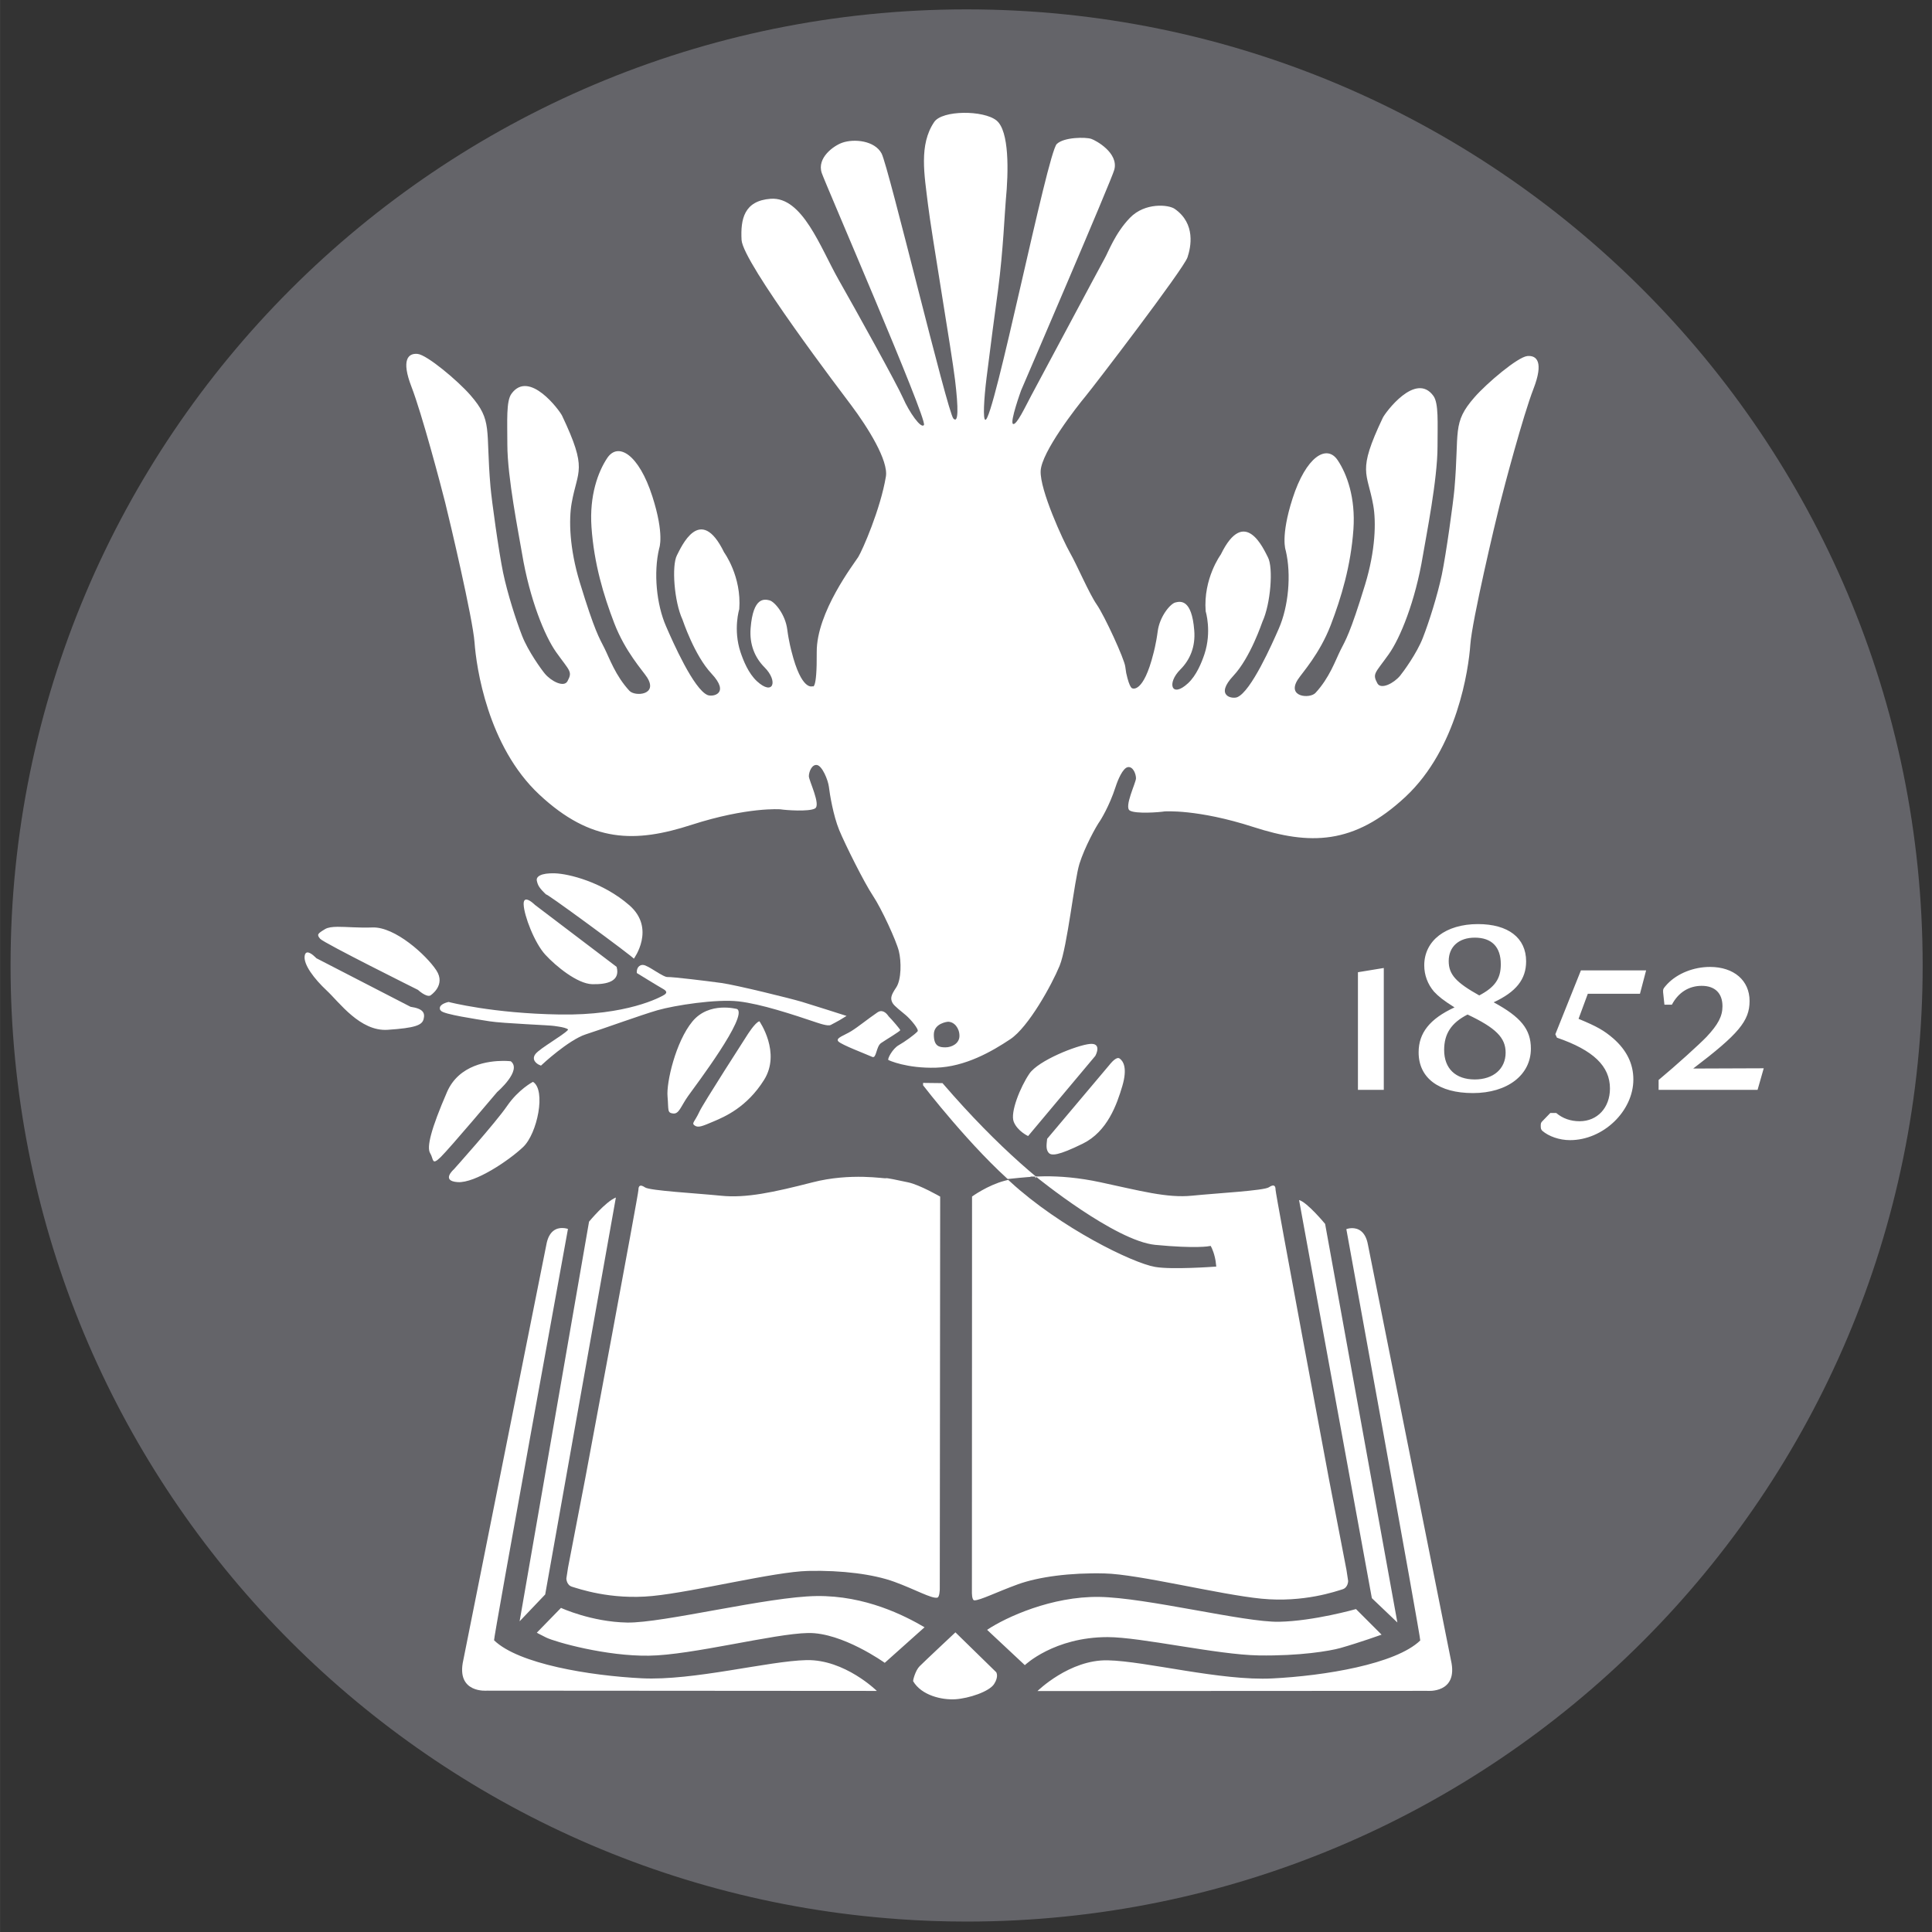 <svg xmlns="http://www.w3.org/2000/svg" height="292.23" viewBox="0 0 292.227 292.234" width="292.23"><rect x="0" y="0" width="292.227" height="292.234" fill="#333333" stroke="none"/><g transform="matrix(1.25 0 0 -1.25 -468.22 586.21)"><g><g><path d="m483.24 236.74c2.741-0.196 5.508-0.296 8.3-0.296 63.892 0 115.69 51.798 115.69 115.7 0 63.891-51.798 115.69-115.69 115.69-63.896 0-115.69-51.801-115.69-115.69 0-61.106 47.373-111.15 107.39-115.4" fill="#646469"/><path d="m145.73 17.07c-1.96 0.029-3.82 0.48-4.43 1.383-2.34 3.452-1.48 7.998-0.95 12.42 0.53 4.424 3.58 22.272 4.1 26.586 0.52 4.313 0.52 6.658-0.25 5.852-0.89-0.926-9.81-38.13-10.86-40.092-1.04-1.957-4.16-2.262-5.95-1.629-1.29 0.452-3.87 2.277-3.1 4.58 0.49 1.494 15.99 37.264 15.46 38.109-0.42 0.672-2.25-1.966-3.16-4.058-0.92-2.093-7.03-13.125-9.78-17.961-2.74-4.841-5.45-12.543-10.25-12.19-4.01 0.299-4.57 3.066-4.4 6.227 0.2 3.476 15.37 23.375 16.59 25.008 2.51 3.348 5.65 8.363 5.24 10.791-0.82 4.912-3.53 11.108-4.18 12.158-0.66 1.046-6.32 8.357-6.28 14.377 0.05 5.999-0.64 5.169-0.64 5.169s-1.65 0.82-3.18-5.29c0 0-0.4-1.451-0.64-3.305-0.29-2.279-1.91-4.199-2.68-4.394-0.76-0.188-2.48-0.573-2.86 4.203-0.2 2.479 0.65 4.469 2.1 5.926 2.1 2.1 1.34 4.39-1.15 2.1-1.29-1.2-2.05-3.116-2.48-4.397-1.14-3.439-0.19-6.495-0.19-6.495 0.38-4.965-2.29-8.593-2.29-8.593-3.63-7.455-6.5-0.765-7.13 0.427-0.83 1.573-0.42 7.034 0.83 9.727 0.06 0.145 1.8 5.426 4.39 8.181 2.86 3.06 0.19 3.56-0.58 3.25-2.1-0.85-5.29-8.09-6.29-10.398-1.452-3.311-1.919-8.131-1.041-11.793 0 0 0.831-2.069-1.033-7.861-2.042-6.357-5.175-8.279-6.83-5.797-1.385 2.083-2.707 5.653-2.377 10.441 0.384 5.542 1.834 10.338 3.439 14.52 1.675 4.352 4.299 7.168 4.967 8.208 1.718 2.68-1.832 2.94-2.672 2.03-2.116-2.3-2.987-4.867-3.771-6.435-0.783-1.566-1.446-2.482-3.723-9.936-1.596-5.22-1.676-9.533-1.242-11.998 0.9-5.111 2.483-4.965-1.447-13.244-0.359-0.755-4.968-7.034-7.658-3.311-0.813 1.125-0.62 4.064-0.62 7.659 0 4.963 1.715 13.481 2.225 16.519 1.145 6.878 3.427 12.471 5.154 14.899 2.061 2.897 2.516 2.917 1.719 4.397-0.541 1-2.483 0-3.435-1.15-0.476-0.57-2.524-3.376-3.438-5.732-0.916-2.348-2.215-6.41-2.869-9.547-0.65-3.138-1.729-10.913-1.906-12.994-0.765-8.783 0.379-9.927-3.037-13.844-1.885-2.162-6.562-6.106-8-6.24-1.437-0.131-2.485 0.919-0.915 4.973 1.566 4.047 4.444 14.894 5.098 17.512 0.652 2.614 4.181 17.515 4.443 21.177 0.262 3.655 1.961 15.685 9.805 23.005 7.843 7.32 14.509 7.32 23.004 4.57 8.5-2.74 13.46-2.35 13.46-2.35 0.79 0.13 4.32 0.39 5.23-0.13 0.92-0.53-0.93-4.22-0.93-4.88 0-0.65 0.45-1.82 1.23-1.69 0.79 0.13 1.67 2.25 1.8 3.3 0.12 1.05 0.65 4.32 1.56 6.54 0.92 2.22 3.79 7.97 5.1 9.93s3.53 6.8 3.92 8.37c0.39 1.56 0.39 4.31-0.39 5.49-0.78 1.17-0.94 1.65-0.57 2.35 0.28 0.51 1.39 1.31 2.05 1.89 0.69 0.59 2 2.13 1.74 2.42-0.47 0.52-1.95 1.58-2.87 2.1-0.91 0.53-1.7 2.03-1.55 2.22 0.05 0.05 2.77 1.3 7.21 1.17s8.5-2.48 11.24-4.31c2.75-1.83 6.28-8.23 7.46-11.11 1.17-2.88 2.22-12.94 3-15.43 0.78-2.48 2.48-5.61 3.14-6.53 0 0 1.36-2.11 2.32-5.08 0.32-1 1.08-2.87 1.86-3 0.79-0.13 1.23 1.04 1.23 1.69 0 0.66-1.84 4.36-0.93 4.88 0.92 0.53 4.44 0.26 5.23 0.13 0 0 4.97-0.39 13.47 2.36 8.49 2.74 15.16 2.74 23-4.58s9.55-19.34 9.8-23.002c0.26-3.659 3.79-18.565 4.45-21.178 0.65-2.613 3.53-13.463 5.1-17.514 1.57-4.054 0.52-5.1-0.92-4.969-1.44 0.132-6.11 4.079-8 6.239-3.42 3.912-2.27 5.059-3.03 13.845-0.18 2.08-1.26 9.854-1.91 12.991-0.66 3.138-1.95 7.202-2.87 9.55-0.91 2.354-2.97 5.158-3.44 5.728-0.95 1.15-2.9 2.15-3.44 1.15-0.79-1.48-0.34-1.5 1.72-4.395 1.73-2.425 4.02-8.021 5.16-14.899 0.51-3.041 2.22-11.554 2.22-16.521 0-3.589 0.19-6.535-0.62-7.656-2.69-3.725-7.3 2.553-7.66 3.31-3.93 8.276-2.34 8.133-1.44 13.244 0.44 2.465 0.35 6.781-1.24 12.002-2.28 7.448-2.94 8.364-3.73 9.93-0.78 1.571-1.65 4.145-3.77 6.435-0.84 0.91-4.39 0.65-2.67-2.02 0.67-1.04 3.29-3.861 4.97-8.218 1.6-4.182 3.05-8.978 3.44-14.519 0.33-4.787-0.99-8.361-2.38-10.438-1.66-2.483-4.79-0.56-6.83 5.795-1.86 5.793-1.03 7.863-1.03 7.863 0.87 3.659 0.41 8.48-1.04 11.793-1.01 2.306-4.2 9.544-6.3 10.394-0.77 0.31-3.44-0.19-0.57-3.25 2.58-2.754 4.32-8.033 4.39-8.179 1.24-2.692 1.66-8.154 0.83-9.726-0.63-1.192-3.5-7.881-7.13-0.43 0 0-2.68 3.633-2.29 8.596 0 0 0.95 3.057-0.19 6.494-0.43 1.275-1.2 3.205-2.49 4.395-2.48 2.29-3.25 0-1.14-2.1 1.45-1.457 2.3-3.441 2.09-5.922-0.38-4.776-2.1-4.391-2.86-4.205-0.76 0.19-2.38 2.113-2.67 4.396-0.24 1.854-0.64 3.301-0.64 3.301-1.53 6.12-3.18 5.29-3.18 5.29s-0.41 0.1-0.94-2.32l-0.14-0.95c-0.13-1.175-3.14-7.708-4.32-9.409-1.17-1.694-3-6.013-4.05-7.841-1.04-1.829-4.56-9.486-4.43-12.362 0.13-2.871 5.48-9.73 6.79-11.299 1.3-1.565 14.84-19.267 15.42-21.007 0.5-1.506 1.3-5.09-1.94-7.34-0.92-0.642-4.49-0.993-6.76 1.353-2.25 2.323-3.29 5.221-3.82 6.135-0.52 0.918-10.19 19.052-11.11 20.752-0.91 1.706-2.24 4.558-2.76 4.293-0.52-0.257 1.22-5.063 1.22-5.063s13.7-31.855 14.1-33.384c0.68-2.546-2.77-4.426-3.48-4.67-0.83-0.283-4.12-0.284-5.22 0.775-1.44 1.385-9.55 42.038-10.81 41.723-0.37-0.096-0.22-3.061 0.19-6.377 0.77-6.18 1.03-8 1.74-13.326 0.77-5.794 1.02-12.011 1.17-13.528 0.42-4.317 0.54-10.484-1.42-12.058-0.98-0.783-3.03-1.175-4.98-1.147zm-61.826 115.03c-2.098-0.06-2.863 0.49-2.707 1.14 0.151 0.65 0.295 1.04 1.512 2.17-1.449-1.35 13.486 9.63 13.154 9.61 0 0 3.372-4.56-0.677-8.09-4.046-3.52-9.189-4.77-11.282-4.83zm-4.191 3.98c-0.301-0.06-0.536 0.09-0.514 0.72 0.059 1.7 1.642 5.83 3.276 7.61 1.631 1.77 4.861 4.4 7.086 4.46 2.228 0.05 4.3-0.41 3.701-2.62l-12.36-9.38s-0.688-0.69-1.189-0.79zm143.83 3.7c-4.87 0-8.12 2.5-8.12 6.24 0 1.45 0.51 2.85 1.48 3.98 0.69 0.73 1.37 1.29 3.1 2.38-3.74 1.73-5.43 3.86-5.43 6.8 0 3.86 3.02 6.16 8.21 6.16 5.23 0 8.77-2.74 8.77-6.72 0-2.94-1.53-4.79-5.63-7.01 3.38-1.57 4.91-3.46 4.91-6.2 0-3.54-2.7-5.63-7.29-5.63zm-172.5 0.41c-0.811 0.01-1.452 0.09-1.885 0.35-1.152 0.7-1.278 0.83-0.732 1.47 0.544 0.63 14.785 7.72 14.785 7.72s1.219 1.13 1.861 0.86c0 0 2.432-1.53 0.912-3.83s-6.245-6.59-9.64-6.47c-2.124 0.08-3.949-0.11-5.301-0.1zm172.02 1.64c2.58 0 3.94 1.41 3.94 4.03 0 2.17-0.88 3.46-3.26 4.71-3.54-1.98-4.62-3.18-4.62-5.2 0-2.17 1.53-3.54 3.94-3.54zm-176.62 2.24c-0.175 0.03-0.311 0.17-0.365 0.5-0.216 1.31 1.428 3.48 3.322 5.25 1.892 1.76 5.057 6.23 9.233 5.95s5.208-0.7 5.437-1.63c0.228-0.92-0.056-1.57-1.978-1.85l-14.252-7.35s-0.871-0.95-1.397-0.87zm212.2 2.19c-2.46 0-4.91 0.97-6.44 2.57-0.48 0.53-0.65 0.73-0.65 0.97v0.28l0.2 1.89h1.13c0.97-1.85 2.58-2.85 4.51-2.85 2.01 0 3.14 1.12 3.14 3.09 0 1.53-0.68 2.78-2.41 4.63-1.13 1.17-4.55 4.27-7.25 6.52v1.49h14.97l0.93-3.26-10.67 0.04c6.88-5.23 8.53-7.2 8.53-10.22 0-3.1-2.37-5.15-5.99-5.15zm-49.34 0.16l-3.91 0.64v17.79h3.91v-18.43zm29.82 0.36l-3.87 9.66 0.24 0.52c5.52 1.9 8.02 4.31 8.02 7.69 0 2.9-1.9 4.95-4.59 4.95-1.33 0-2.54-0.4-3.54-1.25h-0.89l-1.21 1.25c-0.2 0.2-0.24 0.33-0.24 0.69 0 0.4 0.04 0.56 0.24 0.76 0.97 0.84 2.58 1.41 4.19 1.41 5.03 0 9.58-4.39 9.58-9.18 0-2.37-1.01-4.42-3.02-6.19-1.41-1.21-2.46-1.82-5.27-2.98l1.4-3.79h7.89l0.93-3.54h-9.86zm-130.06 5.64c-1.37 0.08-3.06 0.55-4.33 2.08-2.54 3.07-3.96 9.25-3.77 11.34 0.18 2.08-0.08 2.48 0.84 2.59 0.92 0.1 1.15-1.07 2.29-2.67s9.12-12.12 7.39-13.13c0 0-1.05-0.29-2.42-0.21zm24.32 0.53c-0.2-0.03-0.42 0.02-0.66 0.18-1.59 1.09-2.9 2.18-3.95 2.83-1.05 0.66-2.48 1.05-1.96 1.58 0.52 0.52 3.99 1.83 5.12 2.33 0.65 0.29 0.56-1.59 1.35-2.11 0.78-0.53 2.82-1.74 2.88-1.93 0.04-0.09-1.25-1.59-1.77-2.11 0 0-0.41-0.69-1.01-0.77zm88.59 0.51c4.27 2.02 5.76 3.5 5.76 5.76 0 2.45-1.85 4.06-4.67 4.06-2.9 0-4.63-1.65-4.63-4.46 0-2.46 1.09-4.11 3.54-5.36zm-107.11 1.02c-0.65 0.15-1.89 2.16-1.89 2.16s-6.66 10.34-7.18 11.5c-0.73 1.59-1.25 1.74-0.72 2.11 0.54 0.38 1.18 0.09 2.86-0.62 1.67-0.71 5.03-2.13 7.63-6.28 2.6-4.14-0.7-8.87-0.7-8.87zm49.96 3.43c-1.95 0.2-7.76 2.49-9.13 4.5-1.37 2.02-2.93 5.86-2.36 7.28s2.17 2.15 2.17 2.15l10.17-12.13s1.1-2-0.85-1.8zm4.3 2.13c-0.55 0.01-1.32 1.04-1.32 1.04l-9.42 11.18c-0.1 0.92-0.2 1.58 0.21 2.09s1.45 0.47 5.18-1.36 5.16-5.94 5.98-8.71c0.82-2.78 0.12-3.8-0.41-4.17-0.07-0.05-0.14-0.07-0.22-0.07zm-93.034 0.43c-2.146 0.01-6.664 0.53-8.481 4.71-2.417 5.58-3.106 8.35-2.552 9.25 0.554 0.89 0.199 1.95 1.59 0.6 1.391-1.36 8.55-9.85 8.55-9.85s3.81-3.27 2.061-4.65c0 0-0.453-0.06-1.168-0.06zm4.521 3.17s-2.183 1.12-3.929 3.67c-1.74 2.54-8.035 9.56-8.035 9.56s-2.032 1.77 0.589 1.94c2.624 0.17 7.735-3.27 9.887-5.31s3.493-8.62 1.488-9.86zm77.393 14.29c-3.8 0.02-6.01 0.66-6.03 0.67-2.62 0.69-4.95 2.39-4.95 2.39l-0.02 59.8s-0.04 1.28 0.38 1.28c0.88 0 3.4-1.27 6.56-2.42 3.15-1.14 7.95-1.78 13.12-1.65 5.18 0.12 17.29 3.18 23.73 3.82 6.43 0.63 11.36-1.15 12.24-1.41 0.88-0.25 0.88-1.27 0.88-1.27l-0.25-1.65-2.65-13.75s-8.08-43.12-8.08-43.77c0-0.63-0.25-0.89-1.01-0.38-0.75 0.51-7.82 0.89-11.61 1.27-3.78 0.39-7.89-0.75-13.88-2.03-3.3-0.71-6.15-0.92-8.43-0.9zm-27.41 0.08c-2.04-0.04-4.79 0.08-7.73 0.84-5.89 1.51-10.02 2.4-13.78 2.02s-10.771-0.76-11.518-1.26c-0.755-0.51-1.003-0.25-1.003 0.38s-8.016 43.48-8.016 43.48l-2.631 13.64-0.254 1.65s0 1.01 0.883 1.26c0.874 0.25 5.759 2.02 12.145 1.39 6.384-0.63 18.404-3.67 23.544-3.79 5.13-0.12 9.89 0.5 13.02 1.64 3.14 1.14 5.66 2.59 6.52 2.4 0.35-0.07 0.37-1.26 0.37-1.26l0.06-59.4s-3.06-1.77-4.82-2.15c-1.75-0.38-3.31-0.7-3.38-0.63-0.06 0.06-1.37-0.16-3.41-0.21zm-37.444 3.13c-1.555 0.61-4.058 3.65-4.058 3.65l-10.502 60.45 3.869-4.06 10.691-60.04zm103.34 0.38l11.01 60.22 3.86 3.68-10.93-60.29s-2.71-3.29-3.94-3.61zm-111.46 4.23c-0.832-0.01-2.013 0.39-2.392 2.51l-12.567 62.86c-1.152 5.08 3.616 4.61 3.616 4.61l58.936 0.04s-4.84-4.78-10.64-4.66c-5.78 0.13-17.1 3.14-24.904 2.75-7.814-0.39-18.65-2.15-22.353-5.75-0.132-0.13 11.177-62.22 11.177-62.22s-0.373-0.14-0.873-0.14zm119.48 0.02c-0.5 0-0.87 0.15-0.87 0.15s11.31 62.08 11.18 62.22c-3.71 3.59-14.54 5.35-22.36 5.74-7.81 0.4-19.11-2.61-24.9-2.74s-10.64 4.65-10.64 4.65l58.94-0.03s4.77 0.46 3.61-4.61l-12.56-62.87c-0.38-2.12-1.57-2.51-2.4-2.51zm-81 55.65c-7.37 0.09-23.22 4.1-28.653 4.01-5.435-0.1-10.009-2.22-10.009-2.22l-3.655 3.75s0.156 0.12 1.424 0.74c1.403 0.68 9.066 2.84 15.537 2.74 6.466-0.08 18.896-3.34 24.066-3.43 5.18-0.1 11.6 4.51 11.6 4.51l6.02-5.38c-2.97-1.74-8.95-4.82-16.33-4.72zm42.73 0.13c-7.14-0.1-14.05 3.05-16.94 4.98l5.71 5.34s4.42-4.24 12.52-4.24c5.02 0 16.57 2.67 22.84 2.77s10.79-0.68 12.34-1.11c3.02-0.86 6.26-2.03 6.26-2.03l-3.87-3.87s-6.38 1.82-11.65 1.92c-5.26 0.1-20.06-3.66-27.21-3.76zm-21.73 5.36s-4.78 4.48-5.42 5.13c-0.64 0.64-1.03 2.16-0.97 2.27 1.28 2.16 4.37 2.85 6.39 2.72 2.03-0.13 5.11-1.15 5.85-2.3 0.75-1.16 0.32-1.79 0.32-1.79l-6.17-6.03z" transform="matrix(.8 0 0 -.8 374.58 468.97)" fill="#fff"/><path d="m489.28 345.33s-1.707-0.154-1.707-1.553c0-1.395 0.623-1.547 1.398-1.547 0.774 0 1.703 0.463 1.703 1.392 0 0.933-0.619 1.708-1.394 1.708" fill="#646469"/></g><path d="m97.201 146.22c-0.652 0.02-0.625 0.81-0.625 0.81s3.211 1.98 3.884 2.35c0.66 0.37 0.8 0.89 0.17 1.31-0.642 0.4-5.776 3.2-15.985 3.03-10.208-0.16-16.805-1.89-16.805-1.89s-1.298 0.3-1.02 0.82c0.282 0.51 5.277 1.25 7.25 1.57 1.974 0.32 9.307 0.59 9.834 0.71 0.527 0.1 2.888 0.29 2.129 1.1-0.754 0.81-4.221 2.76-4.844 3.57-0.626 0.81 0.569 1.28 0.569 1.28s4.052-3.8 6.767-4.68c2.716-0.87 8.272-2.9 10.862-3.65 2.593-0.74 8.963-1.74 12.373-1.34 3.42 0.4 8.11 1.95 11.94 3.24 1.54 0.52 1.81 0.36 1.81 0.36s1.36-0.71 1.91-1.06c0 0-4.59-1.47-6.22-1.96-1.74-0.52-9.9-2.53-12.13-2.84-2.24-0.31-7.36-0.93-8.14-0.9s-3.074-1.85-3.729-1.83zm42.679 17.85s7.29 9.47 13.85 15.08c15.05 12.85 23.27 12.44 23.33 12.44l6.65-0.23s-0.21-2.54-0.7-2.65c-0.49-0.1-6.66 0.48-9.95-0.55-2.08-0.65-13.59-4.31-30.63-24.06l-2.55-0.03z" transform="matrix(.8 0 0 -.8 374.58 468.97)" stroke="#fff" stroke-width=".53" fill="#fff"/><path d="m499.85 326.38s9.537-7.779 14.495-8.261c4.957-0.479 6.619-0.155 6.619-0.155s0.44-0.833 0.555-2.065c0 0-5.166-0.378-7.142-0.028-2.657 0.459-11.314 4.662-17.423 10.261 0 0 1.688 0.18 2.897 0.248z" stroke="#646469" stroke-width=".424" fill="#646469"/></g></g></svg>
